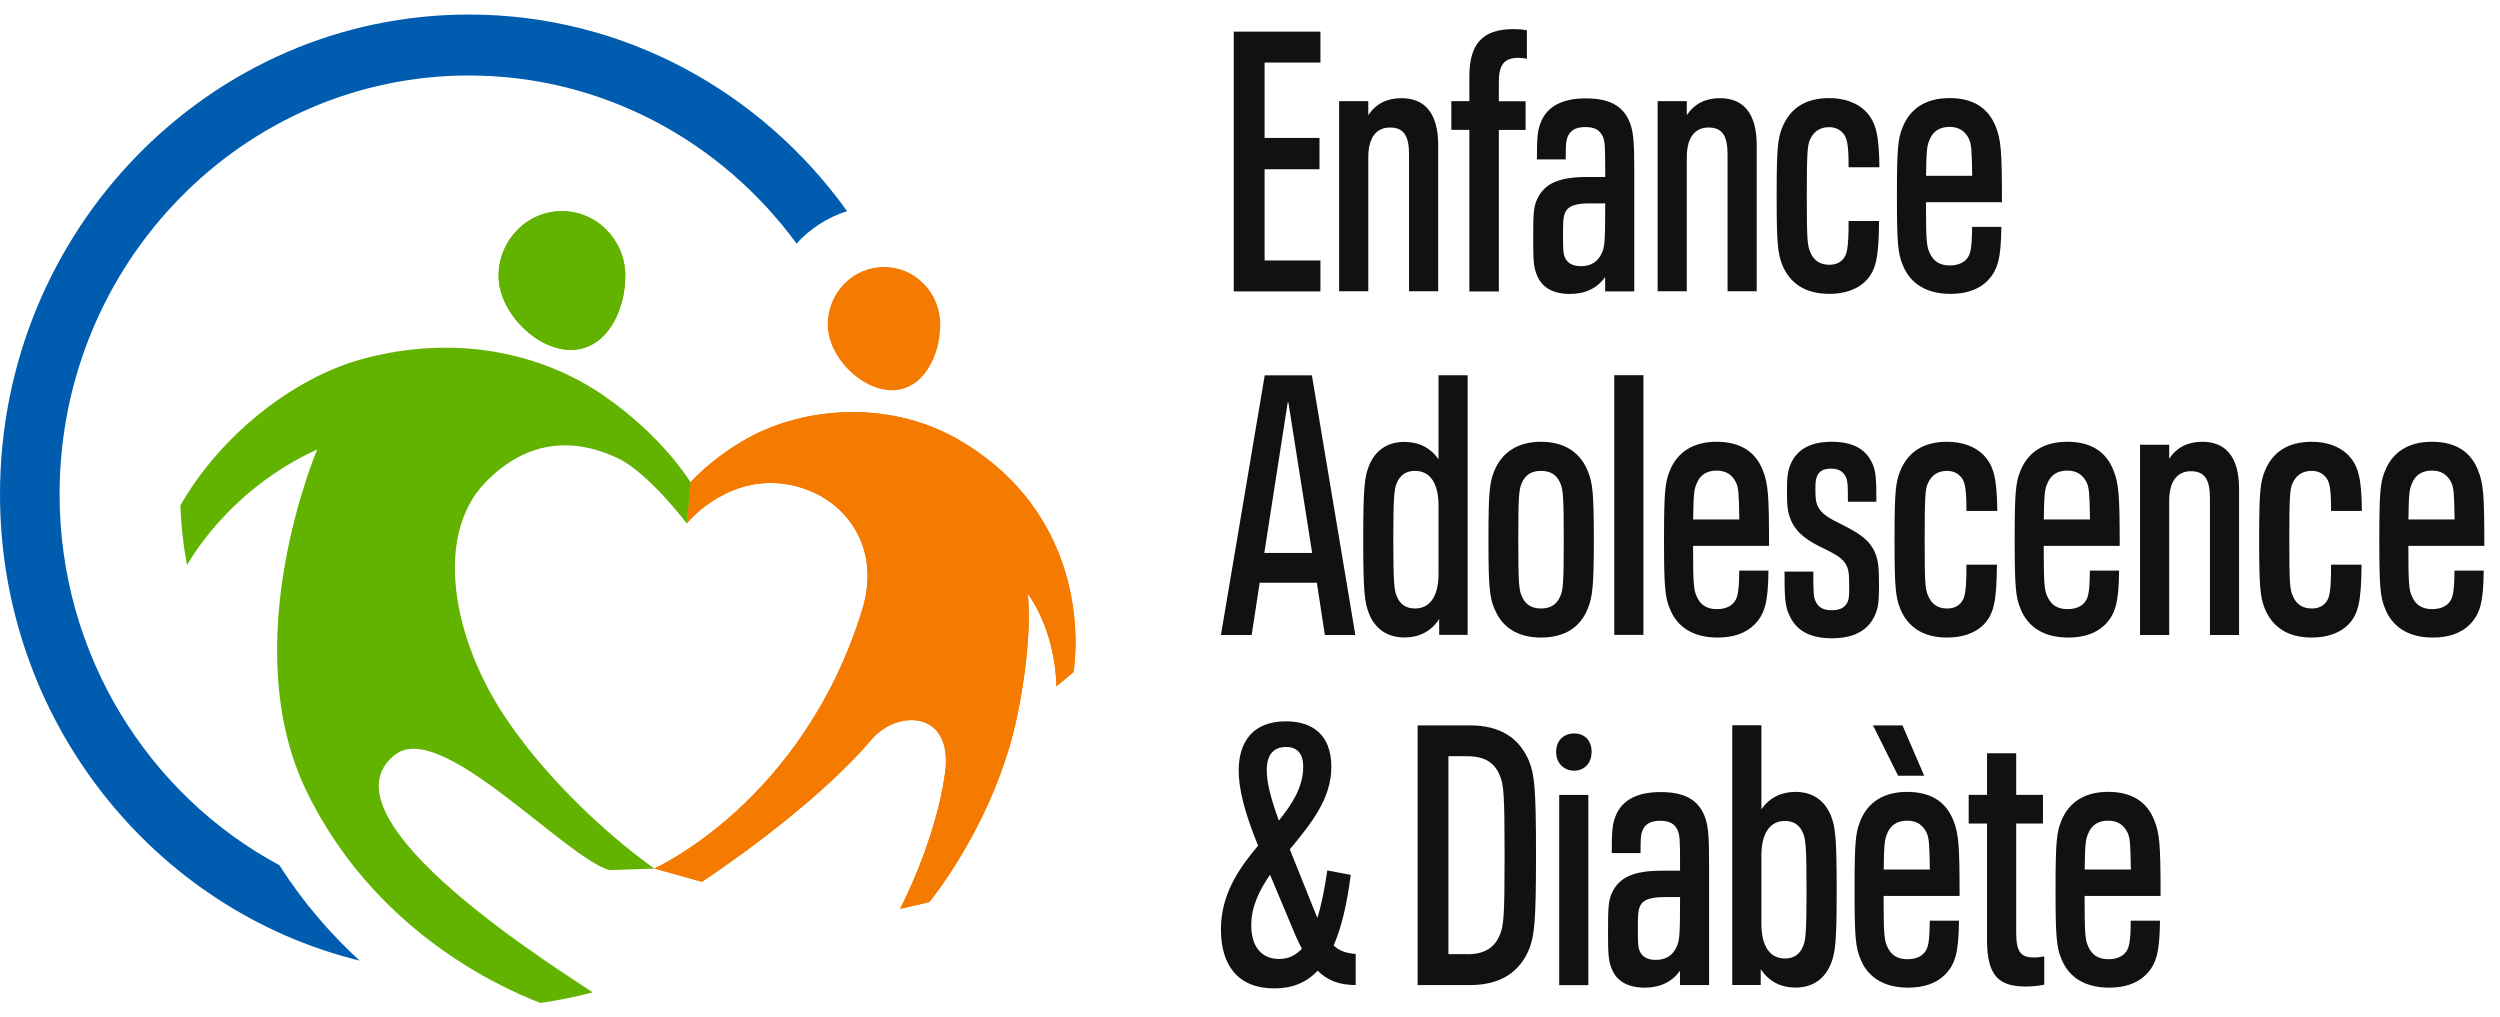 <svg width="86" height="35" viewBox="0 0 86 35" fill="none" xmlns="http://www.w3.org/2000/svg">
<path d="M9.612 29.763C5.122 27.353 2.05 22.538 2.05 17C2.05 9.059 8.366 2.597 16.13 2.597C20.735 2.597 24.83 4.87 27.401 8.378C27.87 7.865 28.468 7.475 29.14 7.264C26.203 3.167 21.467 0.5 16.13 0.5C7.235 0.5 0 7.902 0 17.002C0 24.776 5.285 31.309 12.371 33.045C11.4 32.156 10.445 31.073 9.612 29.763Z" fill="#005CAF"/>
<path d="M23.754 16.593L23.622 18.006C23.622 18.006 24.885 16.432 26.854 16.632C28.822 16.834 30.391 18.598 29.664 20.964C27.621 27.609 22.508 29.876 22.508 29.876L24.143 30.334C24.143 30.334 27.906 27.885 29.985 25.434C30.857 24.407 32.811 24.416 32.509 26.602C32.184 28.956 30.963 31.263 30.963 31.263L31.965 31.033C31.965 31.033 34.263 28.264 35.011 24.538C35.553 21.848 35.355 20.425 35.355 20.425C35.355 20.425 36.291 21.608 36.342 23.611L36.927 23.12C36.927 23.12 37.839 18.093 33.134 15.218C30.706 13.735 27.708 13.972 25.724 15.072C24.477 15.764 23.754 16.588 23.754 16.588V16.593Z" fill="#F47A00"/>
<path d="M21.509 9.493C21.509 10.724 20.841 12.036 19.638 12.036C18.434 12.036 17.152 10.724 17.152 9.493C17.152 8.262 18.128 7.264 19.331 7.264C20.535 7.264 21.511 8.262 21.511 9.493H21.509Z" fill="#62B300"/>
<path d="M23.754 16.593L23.622 18.006C23.622 18.006 24.885 16.432 26.854 16.632C28.822 16.834 30.391 18.598 29.664 20.964C27.621 27.609 22.508 29.876 22.508 29.876L24.143 30.334C24.143 30.334 27.906 27.885 29.985 25.434C30.857 24.407 32.811 24.416 32.509 26.602C32.184 28.956 30.963 31.263 30.963 31.263L31.965 31.033C31.965 31.033 34.263 28.264 35.011 24.538C35.553 21.848 35.355 20.425 35.355 20.425C35.355 20.425 36.291 21.608 36.342 23.611L36.927 23.12C36.927 23.12 37.839 18.093 33.134 15.218C30.706 13.735 27.708 13.972 25.724 15.072C24.477 15.764 23.754 16.588 23.754 16.588V16.593Z" fill="#F47A00"/>
<path d="M32.344 11.164C32.344 12.258 31.751 13.424 30.682 13.424C29.612 13.424 28.473 12.258 28.473 11.164C28.473 10.07 29.34 9.183 30.41 9.183C31.479 9.183 32.346 10.07 32.346 11.164H32.344Z" fill="#F47A00"/>
<path d="M21.509 9.493C21.509 10.724 20.841 12.036 19.638 12.036C18.434 12.036 17.152 10.724 17.152 9.493C17.152 8.262 18.128 7.264 19.331 7.264C20.535 7.264 21.511 8.262 21.511 9.493H21.509Z" fill="#62B300"/>
<path d="M13.61 25.951C15.169 24.757 19.399 29.466 20.958 29.931L22.512 29.879C22.512 29.879 19.636 27.913 17.524 24.885C15.52 22.008 14.943 18.432 16.676 16.618C18.407 14.804 20.235 15.267 21.279 15.776C22.325 16.285 23.626 18.008 23.626 18.008L23.758 16.594C23.758 16.594 22.825 15.034 20.792 13.625C18.594 12.102 15.581 11.487 12.418 12.363C10.087 13.009 7.577 14.973 6.203 17.392C6.252 18.604 6.437 19.439 6.437 19.439C6.437 19.439 7.802 16.87 10.912 15.463C10.912 15.463 8.059 22.129 10.557 27.245C12.851 31.941 17.05 33.914 18.594 34.501C19.204 34.412 19.803 34.292 20.39 34.138C19.529 33.54 10.727 28.154 13.606 25.949L13.61 25.951Z" fill="#62B300"/>
<path d="M46.639 33.886C46.085 33.886 45.671 33.734 45.326 33.393C44.935 33.81 44.44 34.001 43.84 34.001C42.574 34.001 42 33.192 42 31.975C42 30.758 42.62 29.876 43.278 29.089C42.817 27.961 42.611 27.152 42.611 26.508C42.611 25.483 43.13 24.814 44.234 24.814C45.144 24.814 45.798 25.269 45.798 26.384C45.798 27.499 45.074 28.359 44.37 29.219L45.315 31.574V31.586C45.454 31.144 45.566 30.586 45.659 29.943L46.465 30.096C46.337 31.108 46.143 31.918 45.877 32.526C46.094 32.73 46.337 32.791 46.636 32.816V33.893L46.639 33.886ZM44.002 32.988C44.312 32.988 44.567 32.873 44.784 32.635C44.715 32.507 44.645 32.357 44.576 32.204L43.689 30.092C43.321 30.624 43.043 31.195 43.043 31.825C43.043 32.571 43.399 32.988 43.999 32.988H44.002ZM43.99 28.229C44.463 27.646 44.831 27.066 44.831 26.368C44.831 25.938 44.634 25.696 44.242 25.696C43.793 25.696 43.576 25.986 43.576 26.492C43.576 26.91 43.704 27.429 43.99 28.225V28.229Z" fill="#111111"/>
<path d="M48.766 24.953H50.574C51.596 24.953 52.266 25.383 52.599 26.18C52.784 26.648 52.839 27.078 52.839 29.42C52.839 31.761 52.781 32.191 52.599 32.66C52.266 33.456 51.596 33.886 50.574 33.886H48.766V24.953ZM50.481 32.825C51.081 32.825 51.425 32.586 51.596 32.153C51.724 31.85 51.758 31.583 51.758 29.432C51.758 27.282 51.724 26.989 51.596 26.686C51.425 26.243 51.078 26.014 50.481 26.014H49.826V32.822H50.481V32.825Z" fill="#111111"/>
<path d="M53.531 25.864C53.531 25.473 53.795 25.23 54.151 25.23C54.508 25.23 54.751 25.469 54.751 25.864C54.751 26.259 54.499 26.511 54.151 26.511C53.804 26.511 53.531 26.259 53.531 25.864ZM53.636 27.346H54.638V33.889H53.636V27.346Z" fill="#111111"/>
<path d="M58.793 29.71V33.886H57.791V33.392C57.527 33.772 57.11 33.975 56.583 33.975C56.006 33.975 55.615 33.759 55.444 33.329C55.34 33.077 55.316 32.873 55.316 32.115C55.316 31.229 55.328 31.013 55.432 30.761C55.684 30.152 56.238 29.952 57.182 29.952H57.794V29.713C57.794 28.865 57.782 28.738 57.712 28.563C57.608 28.333 57.426 28.235 57.113 28.235C56.779 28.235 56.583 28.349 56.493 28.588C56.446 28.728 56.435 28.814 56.435 29.346H55.444C55.444 28.563 55.467 28.346 55.583 28.056C55.8 27.524 56.319 27.247 57.124 27.247C57.93 27.247 58.402 27.499 58.631 28.056C58.758 28.372 58.793 28.703 58.793 29.713V29.71ZM57.689 32.545C57.77 32.341 57.794 32.179 57.794 31.038V30.86H57.298C56.814 30.86 56.504 30.923 56.4 31.213C56.354 31.341 56.342 31.452 56.342 31.959C56.342 32.465 56.354 32.593 56.4 32.704C56.493 32.934 56.698 33.02 56.965 33.02C57.333 33.02 57.565 32.841 57.689 32.539V32.545Z" fill="#111111"/>
<path d="M63.182 30.608C63.182 32.405 63.136 32.758 62.985 33.15C62.78 33.657 62.377 33.972 61.766 33.972C61.247 33.972 60.844 33.756 60.569 33.338V33.883H59.59V24.95H60.592V27.837C60.867 27.445 61.27 27.241 61.766 27.241C62.377 27.241 62.78 27.556 62.985 28.063C63.136 28.454 63.182 28.808 63.182 30.605V30.608ZM62.145 30.608C62.145 29.127 62.111 28.862 62.029 28.671C61.913 28.381 61.708 28.241 61.398 28.241C60.891 28.241 60.592 28.658 60.592 29.429V31.784C60.592 32.555 60.891 32.972 61.398 32.972C61.708 32.972 61.916 32.832 62.029 32.542C62.111 32.351 62.145 32.099 62.145 30.605V30.608Z" fill="#111111"/>
<path d="M66.387 31.672H67.389C67.378 32.774 67.262 33.166 66.906 33.532C66.596 33.835 66.17 33.975 65.639 33.975C64.811 33.975 64.246 33.622 63.994 32.975C63.832 32.583 63.797 32.229 63.797 30.608C63.797 28.986 63.832 28.633 63.994 28.241C64.246 27.607 64.788 27.241 65.605 27.241C66.422 27.241 66.94 27.581 67.192 28.215C67.378 28.671 67.41 29.063 67.41 30.821H64.796C64.796 32.124 64.82 32.328 64.912 32.542C65.04 32.844 65.257 32.997 65.614 32.997C65.845 32.997 66.039 32.934 66.167 32.806C66.329 32.64 66.375 32.452 66.384 31.666L66.387 31.672ZM65.295 26.686L64.431 24.953H65.445L66.193 26.686H65.295ZM64.915 28.687C64.834 28.878 64.811 29.015 64.799 29.913H66.387C66.375 28.977 66.352 28.837 66.283 28.661C66.155 28.384 65.938 28.231 65.605 28.231C65.272 28.231 65.028 28.384 64.915 28.687Z" fill="#111111"/>
<path d="M68.354 32.341V28.33H67.723V27.343H68.354V25.912H69.357V27.343H70.278V28.33H69.357V32.102C69.357 32.774 69.542 32.937 69.965 32.937C70.093 32.937 70.209 32.924 70.322 32.898V33.873C70.116 33.912 69.896 33.937 69.701 33.937C68.78 33.937 68.354 33.596 68.354 32.341Z" fill="#111111"/>
<path d="M73.301 31.672H74.304C74.292 32.774 74.176 33.166 73.82 33.532C73.51 33.835 73.084 33.975 72.554 33.975C71.725 33.975 71.16 33.621 70.908 32.975C70.746 32.583 70.711 32.229 70.711 30.608C70.711 28.986 70.746 28.632 70.908 28.241C71.16 27.607 71.702 27.24 72.519 27.24C73.336 27.24 73.855 27.581 74.106 28.215C74.292 28.671 74.324 29.062 74.324 30.821H71.71C71.71 32.124 71.734 32.328 71.826 32.541C71.954 32.844 72.171 32.997 72.528 32.997C72.759 32.997 72.953 32.933 73.081 32.806C73.243 32.64 73.29 32.452 73.298 31.665L73.301 31.672ZM71.829 28.687C71.748 28.878 71.725 29.015 71.713 29.913H73.301C73.29 28.977 73.266 28.836 73.197 28.661C73.069 28.384 72.852 28.231 72.519 28.231C72.186 28.231 71.942 28.384 71.829 28.687Z" fill="#111111"/>
<path d="M42.441 1.088H45.423V2.152H43.502V4.745H45.391V5.822H43.502V8.96H45.423V10.024H42.441V1.088Z" fill="#111111"/>
<path d="M49.474 4.995V10.019H48.471V5.311C48.471 4.651 48.274 4.387 47.816 4.387C47.359 4.387 47.069 4.715 47.069 5.413V10.019H46.066V3.479H47.069V3.96C47.333 3.568 47.712 3.377 48.208 3.377C49.025 3.377 49.474 3.909 49.474 4.995Z" fill="#111111"/>
<path d="M50.546 4.467H49.926V3.479H50.546V2.632C50.546 1.457 51.041 1.001 52.076 1.001C52.238 1.001 52.386 1.014 52.525 1.039V2.027C52.444 2.001 52.328 1.989 52.238 1.989C51.731 1.989 51.56 2.24 51.56 2.823V3.483H52.481V4.47H51.56V10.026H50.546V4.467Z" fill="#111111"/>
<path d="M56.219 5.846V10.023H55.217V9.529C54.953 9.908 54.536 10.112 54.008 10.112C53.432 10.112 53.041 9.895 52.87 9.465C52.765 9.214 52.742 9.01 52.742 8.252C52.742 7.366 52.754 7.149 52.858 6.898C53.11 6.289 53.663 6.088 54.608 6.088H55.219V5.85C55.219 5.002 55.208 4.875 55.138 4.7C55.034 4.47 54.851 4.371 54.538 4.371C54.205 4.371 54.008 4.486 53.919 4.725C53.872 4.865 53.861 4.951 53.861 5.483H52.87C52.87 4.7 52.893 4.483 53.009 4.193C53.226 3.661 53.745 3.384 54.55 3.384C55.355 3.384 55.828 3.635 56.057 4.193C56.184 4.508 56.219 4.84 56.219 5.85V5.846ZM55.115 8.682C55.196 8.478 55.219 8.315 55.219 7.175V6.996H54.724C54.24 6.996 53.93 7.06 53.826 7.35C53.779 7.477 53.768 7.589 53.768 8.096C53.768 8.602 53.779 8.729 53.826 8.841C53.919 9.07 54.124 9.156 54.391 9.156C54.759 9.156 54.99 8.978 55.115 8.675V8.682Z" fill="#111111"/>
<path d="M60.431 4.995V10.019H59.428V5.311C59.428 4.651 59.231 4.387 58.773 4.387C58.316 4.387 58.026 4.715 58.026 5.413V10.019H57.023V3.479H58.026V3.96C58.289 3.568 58.669 3.377 59.164 3.377C59.982 3.377 60.431 3.909 60.431 4.995Z" fill="#111111"/>
<path d="M61.314 9.121C61.152 8.717 61.117 8.363 61.117 6.741C61.117 5.12 61.152 4.766 61.314 4.374C61.578 3.728 62.108 3.374 62.925 3.374C63.432 3.374 63.87 3.527 64.168 3.817C64.536 4.196 64.64 4.639 64.652 5.754H63.592C63.592 4.919 63.533 4.715 63.374 4.553C63.258 4.438 63.111 4.374 62.925 4.374C62.603 4.374 62.383 4.527 62.259 4.817C62.178 5.021 62.154 5.222 62.154 6.754C62.154 8.286 62.178 8.449 62.27 8.666C62.386 8.955 62.603 9.108 62.925 9.108C63.111 9.108 63.258 9.057 63.374 8.943C63.536 8.777 63.592 8.576 63.592 7.602H64.64C64.629 8.866 64.536 9.309 64.168 9.679C63.87 9.969 63.432 10.109 62.925 10.109C62.108 10.109 61.578 9.755 61.314 9.121Z" fill="#111111"/>
<path d="M67.844 7.805H68.847C68.835 8.908 68.719 9.3 68.363 9.666C68.053 9.969 67.627 10.109 67.097 10.109C66.268 10.109 65.703 9.755 65.451 9.108C65.289 8.717 65.254 8.363 65.254 6.741C65.254 5.12 65.289 4.766 65.451 4.374C65.703 3.74 66.245 3.374 67.062 3.374C67.879 3.374 68.397 3.715 68.65 4.349C68.835 4.804 68.867 5.196 68.867 6.955H66.254C66.254 8.258 66.277 8.462 66.369 8.675C66.497 8.978 66.714 9.131 67.07 9.131C67.302 9.131 67.496 9.067 67.624 8.94C67.786 8.774 67.832 8.586 67.841 7.799L67.844 7.805ZM66.372 4.82C66.291 5.012 66.268 5.148 66.256 6.047H67.844C67.832 5.11 67.809 4.97 67.74 4.795C67.612 4.518 67.395 4.365 67.062 4.365C66.729 4.365 66.485 4.518 66.372 4.82Z" fill="#111111"/>
<path d="M71.895 19.629H72.897C72.886 20.731 72.77 21.123 72.413 21.489C72.103 21.792 71.678 21.932 71.147 21.932C70.319 21.932 69.754 21.578 69.502 20.932C69.34 20.54 69.305 20.186 69.305 18.565C69.305 16.943 69.34 16.589 69.502 16.198C69.754 15.564 70.296 15.197 71.113 15.197C71.93 15.197 72.448 15.538 72.7 16.172C72.886 16.628 72.918 17.02 72.918 18.778H70.304C70.304 20.081 70.327 20.285 70.42 20.498C70.548 20.801 70.765 20.954 71.121 20.954C71.353 20.954 71.547 20.89 71.675 20.763C71.837 20.597 71.883 20.409 71.892 19.622L71.895 19.629ZM70.423 16.644C70.342 16.835 70.319 16.972 70.307 17.87H71.895C71.883 16.933 71.86 16.793 71.791 16.618C71.663 16.341 71.446 16.188 71.113 16.188C70.779 16.188 70.536 16.341 70.423 16.644Z" fill="#111111"/>
<path d="M77.024 16.819V21.843H76.022V17.134C76.022 16.475 75.825 16.21 75.367 16.21C74.909 16.21 74.62 16.538 74.62 17.236V21.843H73.617V15.299H74.62V15.78C74.883 15.388 75.263 15.197 75.758 15.197C76.575 15.197 77.024 15.729 77.024 16.816V16.819Z" fill="#111111"/>
<path d="M84.438 19.629H85.44C85.429 20.731 85.313 21.123 84.956 21.489C84.646 21.792 84.221 21.932 83.69 21.932C82.862 21.932 82.297 21.578 82.045 20.932C81.882 20.54 81.848 20.186 81.848 18.565C81.848 16.943 81.882 16.589 82.045 16.198C82.297 15.564 82.838 15.197 83.656 15.197C84.473 15.197 84.991 15.538 85.243 16.172C85.429 16.628 85.461 17.02 85.461 18.778H82.847C82.847 20.081 82.87 20.285 82.963 20.498C83.091 20.801 83.308 20.954 83.664 20.954C83.896 20.954 84.09 20.89 84.218 20.763C84.38 20.597 84.426 20.409 84.435 19.622L84.438 19.629ZM82.966 16.644C82.885 16.835 82.862 16.972 82.85 17.87H84.438C84.426 16.933 84.403 16.793 84.334 16.618C84.206 16.341 83.989 16.188 83.656 16.188C83.322 16.188 83.079 16.341 82.966 16.644Z" fill="#111111"/>
<path d="M77.912 20.944C77.75 20.54 77.715 20.186 77.715 18.565C77.715 16.943 77.75 16.589 77.912 16.198C78.175 15.551 78.706 15.197 79.523 15.197C80.03 15.197 80.467 15.35 80.766 15.64C81.134 16.019 81.238 16.462 81.249 17.577H80.189C80.189 16.742 80.131 16.538 79.972 16.376C79.856 16.261 79.708 16.198 79.523 16.198C79.201 16.198 78.981 16.351 78.856 16.64C78.775 16.844 78.752 17.045 78.752 18.577C78.752 20.11 78.775 20.272 78.868 20.489C78.984 20.779 79.201 20.932 79.523 20.932C79.708 20.932 79.856 20.881 79.972 20.766C80.134 20.6 80.189 20.4 80.189 19.425H81.238C81.226 20.689 81.134 21.132 80.766 21.502C80.467 21.792 80.03 21.932 79.523 21.932C78.706 21.932 78.175 21.578 77.912 20.944Z" fill="#111111"/>
<path d="M45.3 20.047H43.333L43.057 21.844H42L43.507 12.911H45.129L46.624 21.844H45.575L45.3 20.047ZM45.138 19.021L44.321 13.845H44.297L43.492 19.021H45.138Z" fill="#111111"/>
<path d="M50.487 12.907V21.84H49.508V21.295C49.233 21.713 48.83 21.929 48.311 21.929C47.703 21.929 47.297 21.614 47.092 21.107C46.941 20.715 46.895 20.362 46.895 18.565C46.895 16.768 46.941 16.415 47.092 16.023C47.297 15.516 47.703 15.201 48.311 15.201C48.807 15.201 49.209 15.405 49.485 15.797V12.91H50.487V12.907ZM49.485 17.386C49.485 16.616 49.186 16.198 48.679 16.198C48.369 16.198 48.161 16.338 48.045 16.628C47.964 16.819 47.929 17.084 47.929 18.565C47.929 20.047 47.964 20.311 48.045 20.502C48.161 20.792 48.366 20.932 48.679 20.932C49.186 20.932 49.485 20.515 49.485 19.744V17.39V17.386Z" fill="#111111"/>
<path d="M51.409 20.944C51.238 20.54 51.203 20.173 51.203 18.565C51.203 16.956 51.238 16.602 51.4 16.21C51.652 15.576 52.194 15.197 53.011 15.197C53.828 15.197 54.37 15.576 54.622 16.21C54.784 16.602 54.828 16.956 54.828 18.565C54.828 20.173 54.781 20.527 54.622 20.932C54.37 21.566 53.84 21.932 53.011 21.932C52.182 21.932 51.652 21.553 51.412 20.944H51.409ZM53.677 20.502C53.77 20.288 53.793 20.046 53.793 18.565C53.793 17.083 53.77 16.844 53.677 16.628C53.562 16.351 53.356 16.198 53.011 16.198C52.666 16.198 52.458 16.351 52.345 16.628C52.252 16.841 52.229 17.083 52.229 18.565C52.229 20.046 52.252 20.285 52.345 20.502C52.461 20.779 52.666 20.932 53.011 20.932C53.356 20.932 53.564 20.779 53.677 20.502Z" fill="#111111"/>
<path d="M55.531 12.907H56.534V21.84H55.531V12.907Z" fill="#111111"/>
<path d="M59.832 19.629H60.835C60.823 20.731 60.707 21.123 60.351 21.489C60.041 21.792 59.615 21.932 59.085 21.932C58.256 21.932 57.691 21.578 57.439 20.932C57.277 20.54 57.242 20.186 57.242 18.565C57.242 16.943 57.277 16.589 57.439 16.198C57.691 15.564 58.233 15.197 59.05 15.197C59.867 15.197 60.386 15.538 60.638 16.172C60.823 16.628 60.855 17.02 60.855 18.778H58.242C58.242 20.081 58.265 20.285 58.358 20.498C58.485 20.801 58.702 20.954 59.059 20.954C59.291 20.954 59.485 20.89 59.612 20.763C59.774 20.597 59.821 20.409 59.83 19.622L59.832 19.629ZM58.361 16.644C58.279 16.835 58.256 16.972 58.245 17.87H59.832C59.821 16.933 59.798 16.793 59.728 16.618C59.601 16.341 59.383 16.188 59.05 16.188C58.717 16.188 58.474 16.341 58.361 16.644Z" fill="#111111"/>
<path d="M61.537 21.132C61.41 20.842 61.387 20.562 61.387 19.664H62.378C62.378 20.409 62.389 20.524 62.447 20.664C62.54 20.881 62.699 20.992 63.012 20.992C63.299 20.992 63.473 20.903 63.566 20.689C63.6 20.588 63.612 20.524 63.612 20.221C63.612 19.766 63.6 19.651 63.542 19.501C63.415 19.199 63.14 19.071 62.737 18.867C62.23 18.628 61.792 18.361 61.598 17.867C61.494 17.628 61.471 17.399 61.471 16.879C61.471 16.398 61.505 16.194 61.587 15.994C61.792 15.474 62.265 15.197 63.003 15.197C63.742 15.197 64.2 15.449 64.42 15.968C64.525 16.22 64.548 16.449 64.548 17.259H63.568C63.568 16.65 63.557 16.564 63.51 16.436C63.429 16.233 63.258 16.121 62.992 16.121C62.725 16.121 62.566 16.21 62.496 16.411C62.462 16.513 62.45 16.577 62.45 16.816C62.45 17.118 62.462 17.259 62.52 17.386C62.635 17.676 62.946 17.841 63.36 18.045C63.89 18.31 64.316 18.552 64.51 19.033C64.614 19.297 64.638 19.514 64.638 20.148C64.638 20.667 64.614 20.893 64.51 21.136C64.278 21.693 63.763 21.957 63.015 21.957C62.267 21.957 61.772 21.693 61.543 21.136L61.537 21.132Z" fill="#111111"/>
<path d="M65.369 20.944C65.207 20.54 65.172 20.186 65.172 18.565C65.172 16.943 65.207 16.589 65.369 16.198C65.632 15.551 66.163 15.197 66.98 15.197C67.487 15.197 67.924 15.35 68.223 15.64C68.591 16.019 68.695 16.462 68.707 17.577H67.646C67.646 16.742 67.588 16.538 67.429 16.376C67.313 16.261 67.165 16.198 66.98 16.198C66.658 16.198 66.438 16.351 66.313 16.64C66.232 16.844 66.209 17.045 66.209 18.577C66.209 20.11 66.232 20.272 66.325 20.489C66.441 20.779 66.658 20.932 66.98 20.932C67.165 20.932 67.313 20.881 67.429 20.766C67.591 20.6 67.646 20.4 67.646 19.425H68.695C68.683 20.689 68.591 21.132 68.223 21.502C67.924 21.792 67.487 21.932 66.98 21.932C66.163 21.932 65.632 21.578 65.369 20.944Z" fill="#111111"/>
</svg>
